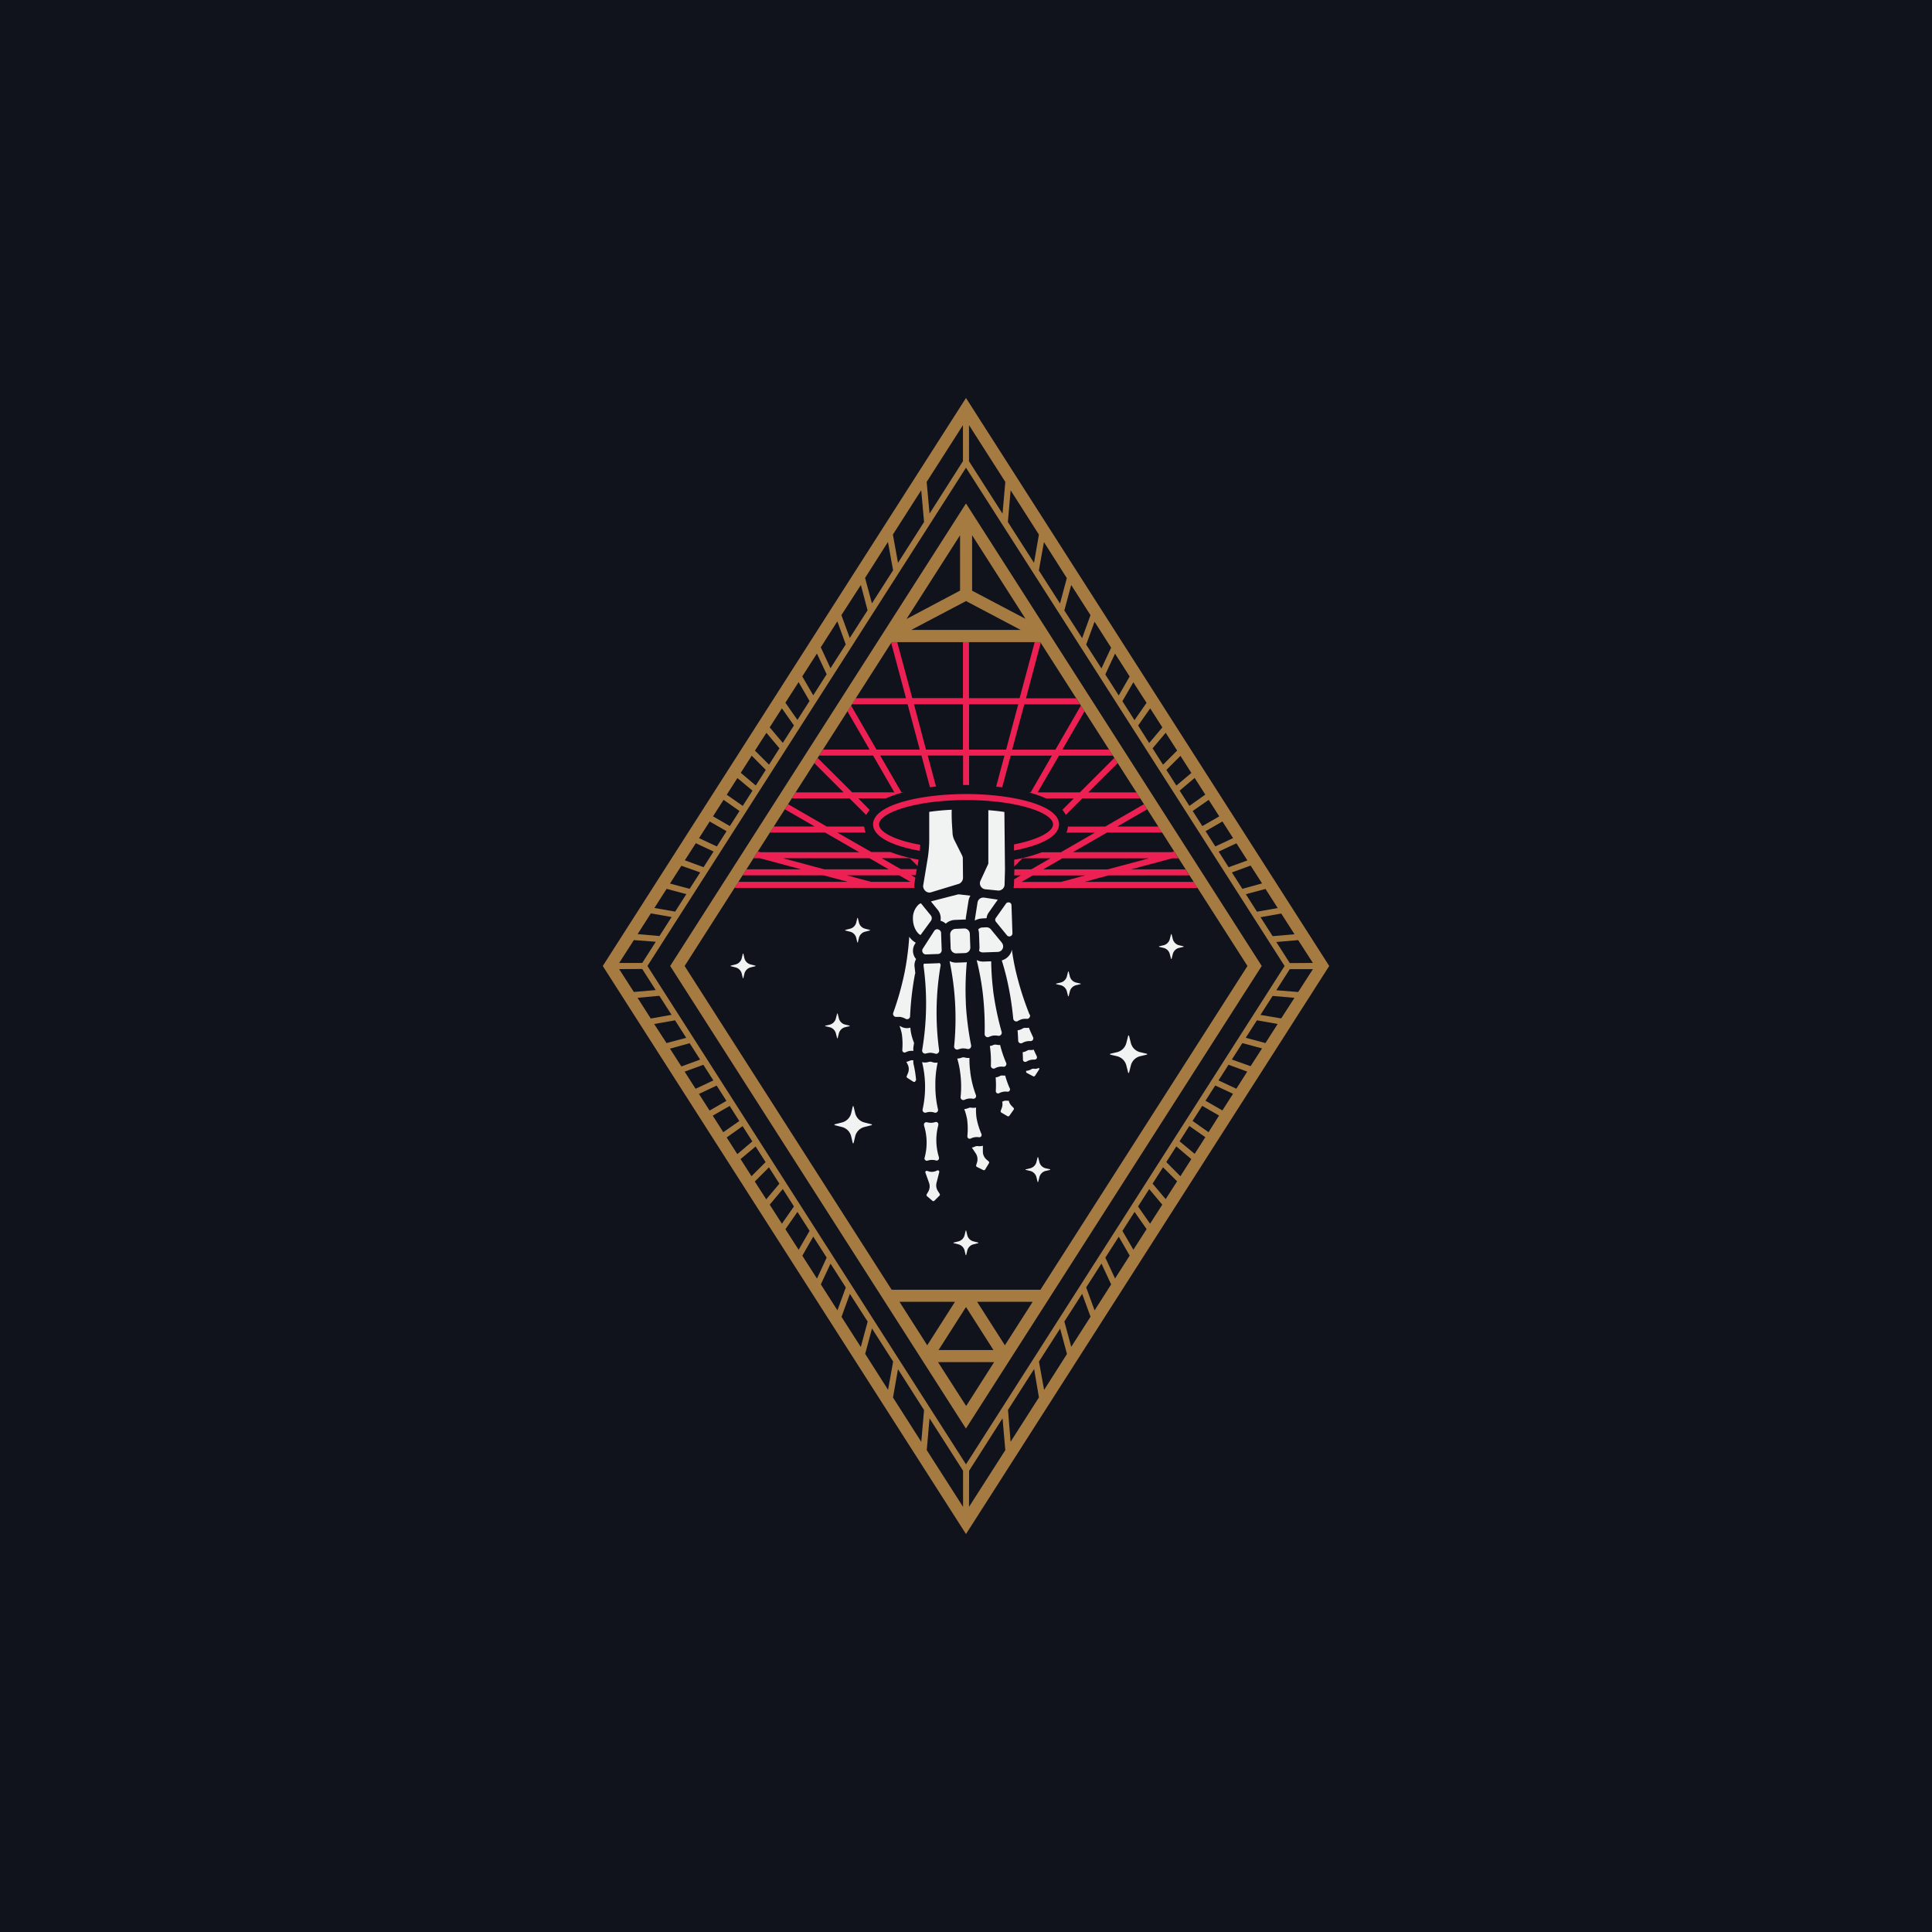 <svg id="Layer_1" data-name="Layer 1" xmlns="http://www.w3.org/2000/svg" width="844.67" height="844.67" viewBox="0 0 844.67 844.67"><defs><style>.cls-1{fill:#10121c;}.cls-2{fill:#ec2052;}.cls-3{fill:#f1f2f2;}.cls-4{fill:#a67b42;}</style></defs><title>Wormhole-Final-Separated-01</title><g id="BG"><rect class="cls-1" x="-1" y="-1" width="846.67" height="846.67"/></g><g id="Wormhole"><path id="Grid" class="cls-2" d="M466.9,361.39a9.29,9.29,0,0,1-.66,2.65h12.43l-14.85,8.57h-8.33a65,65,0,0,1-12.09,3.25v3l3.63-3.62h12.23l-8.38,4.84h-7.4v.29l-.07,2.35h2.89l-2.93,1.7-.07,2.41a6.38,6.38,0,0,1-.2,1.37h80.52l-1.69-2.64H474.11l10.59-2.84H520l-1.69-2.64H494.51l18-4.83h2.7l-1.89-3-1.11.31H469.11L484,364h24.17l-1.69-2.65H488.5l13.07-7.53-1.43-2.23-16.92,9.78Zm-3.07,24.19H446.61l4.92-2.84h22.89Zm38.5-10.32-18.1,4.84H456.1l8.37-4.84Zm-118-14.81c0,3.33,6.85,6.89,18,8.89q-.06,1.34-.21,2.64c-11.59-2.06-20.42-6-20.42-11.58,0-8.6,20.95-13.25,40.65-13.25S463,351.8,463,360.4c0,5.48-8.46,9.34-19.68,11.44v-2.67c10.59-2.06,17.07-5.56,17.07-8.77,0-5-15.57-10.6-38-10.6S384.32,355.43,384.32,360.45ZM399.72,387v-.27l.49-3-1.83-1.11h2l.43-2.65h-7l-8.32-4.78h12.23l3.45,3.45.45-2.8a66,66,0,0,1-12.34-3.34h-8.33L366.09,364h12.38a9,9,0,0,1-.65-2.65H361.46l-16.92-9.77-1.42,2.22,13.06,7.54h-17.9L336.59,364h24.16l14.86,8.57H332.46l-1.11-.31-1.89,2.95h2.7l18,4.84H326.34l-1.69,2.65h35.4l10.59,2.83H322.82l-1.69,2.65h78.71A7.1,7.1,0,0,1,399.72,387Zm-57.38-11.78h37.8l8.38,4.84H360.38Zm38.48,10.32-10.58-2.84h22.89l4.91,2.84Zm-2.11-29.22a11.17,11.17,0,0,1,1.5-2.23l-4.95-5.06h12.15a48.82,48.82,0,0,1,7.6-2.64h-.91l-9.28-16.06h18.05l3.71,13.86c.89-.12,1.78-.22,2.66-.3l-3.63-13.56h15.44v12.87h2.65V330.37h15.44l-3.63,13.56c.87.08,1.76.18,2.65.3l3.72-13.86h18l-9.27,16.06h-.89a48.82,48.82,0,0,1,7.6,2.64h12.15l-5,5a10.82,10.82,0,0,1,1.5,2.22l7.22-7.23h25.32l-1.69-2.64h-21l12.84-12.79-1.46-2.28-15.08,15.08H453.67L463,330.37h23.6l-1.69-2.65H464.47L474.15,311l-1.61-2.51-11.11,19.26H442.52l5.31-19.8h24.34l-1.69-2.65H448.56L455,281.09l-.21-.32h-2.44l-6.58,24.46H423.65V280.75H421v24.46H398.85l-6.58-24.46h-2.44l-.21.32,6.48,24.18h-22l-1.69,2.65H396.8l5.3,19.8H383.2l-11.12-19.27-1.6,2.52,9.67,16.75H359.81l-1.69,2.65h23.6L391,346.41H372.57l-15.1-15.06L356,333.63l12.8,12.8h-21l-1.69,2.64h25.32Zm45-48.38h21.46l-5.3,19.8H423.65Zm-24.1,0H421v19.8H404.85Z"/><path id="Hand_Stars" data-name="Hand Stars" class="cls-3" d="M432.25,507.77a.65.65,0,0,1,.11.81l-1.65,2.73a.65.65,0,0,1-.84.24l-2.76-1.37a.63.63,0,0,1-.33-.76l.39-1.28a4.68,4.68,0,0,0-.59-3.9l-1.69-2.52a4.85,4.85,0,0,0,1.11-.32,2.58,2.58,0,0,1,1.71-.3,5.2,5.2,0,0,0,2-.19v2.55a4.65,4.65,0,0,0,1.47,3.39Zm-59.44-24-.66,2.84a5.55,5.55,0,0,1-4.07,4.14l-3.12.79a.21.21,0,0,0-.14.25.17.17,0,0,0,.14.14l3.12.79a5.56,5.56,0,0,1,4.07,4.15l.66,2.84a.21.21,0,0,0,.25.14.17.17,0,0,0,.14-.14l.67-2.84a5.56,5.56,0,0,1,4.07-4.15l3.11-.79a.19.19,0,0,0,.15-.24.21.21,0,0,0-.15-.15l-3.11-.79a5.55,5.55,0,0,1-4.07-4.14l-.67-2.84a.2.2,0,0,0-.24-.15A.23.23,0,0,0,372.81,483.75Zm2-82.38-.45,1.89a3.71,3.71,0,0,1-2.71,2.76l-2.07.52a.13.13,0,0,0-.09.16.13.13,0,0,0,.09.09l2.07.53a3.7,3.7,0,0,1,2.71,2.75l.45,1.9a.12.12,0,0,0,.16.08.11.11,0,0,0,.09-.08l.45-1.9a3.71,3.71,0,0,1,2.71-2.75l2.07-.53a.13.13,0,0,0,.09-.16.14.14,0,0,0-.09-.09l-2.07-.52a3.73,3.73,0,0,1-2.71-2.76l-.45-1.89a.13.13,0,0,0-.16-.09A.14.14,0,0,0,374.84,401.37Zm47.37,136.69-.45,1.89a3.73,3.73,0,0,1-2.71,2.76l-2.07.52a.13.13,0,0,0-.09.16.12.12,0,0,0,.09.09l2.07.53a3.71,3.71,0,0,1,2.71,2.75l.45,1.9a.12.12,0,0,0,.16.08.11.11,0,0,0,.09-.08l.45-1.9a3.71,3.71,0,0,1,2.71-2.75l2.07-.53a.13.13,0,0,0,.09-.16.14.14,0,0,0-.09-.09l-2.07-.52a3.73,3.73,0,0,1-2.71-2.76l-.45-1.89a.13.13,0,0,0-.16-.1.12.12,0,0,0-.09.09ZM324.75,417l-.45,1.89a3.71,3.71,0,0,1-2.71,2.76l-2.07.52a.14.14,0,0,0-.09.17.14.14,0,0,0,.09.09l2.07.52a3.73,3.73,0,0,1,2.71,2.76l.45,1.89a.13.13,0,0,0,.16.09.12.12,0,0,0,.09-.09l.45-1.89a3.73,3.73,0,0,1,2.71-2.76l2.07-.52a.13.13,0,0,0,.09-.17.2.2,0,0,0-.09-.09l-2.07-.52a3.71,3.71,0,0,1-2.71-2.76L325,417a.13.13,0,0,0-.16-.09A.13.13,0,0,0,324.75,417ZM501.39,460.7l-2.84-.67a5.52,5.52,0,0,1-4.14-4.07l-.79-3.11a.21.21,0,0,0-.25-.15.19.19,0,0,0-.14.15l-.79,3.11a5.55,5.55,0,0,1-4.15,4.07l-2.84.67a.2.2,0,0,0-.14.24.18.18,0,0,0,.14.15l2.84.67a5.56,5.56,0,0,1,4.15,4.07l.79,3.11a.2.2,0,0,0,.24.15.23.23,0,0,0,.15-.15l.79-3.11a5.54,5.54,0,0,1,4.14-4.07l2.84-.67a.2.2,0,0,0,.15-.24A.23.23,0,0,0,501.39,460.7Zm-29-30.68-1.89-.44a3.73,3.73,0,0,1-2.76-2.71l-.52-2.07a.14.14,0,0,0-.17-.09.12.12,0,0,0-.09.09l-.52,2.07a3.74,3.74,0,0,1-2.76,2.71l-1.89.44a.14.14,0,0,0-.09.17.14.14,0,0,0,.09.09l1.89.44a3.74,3.74,0,0,1,2.76,2.72l.52,2.06a.12.12,0,0,0,.17.09.13.13,0,0,0,.09-.09l.52-2.06a3.72,3.72,0,0,1,2.76-2.72l1.89-.44a.14.14,0,0,0,.09-.17A.2.2,0,0,0,472.38,430Zm45-16.31-1.89-.44a3.73,3.73,0,0,1-2.75-2.72l-.53-2.07a.13.13,0,0,0-.16-.09.13.13,0,0,0-.09.09l-.53,2.07a3.73,3.73,0,0,1-2.75,2.72l-1.89.44a.14.14,0,0,0-.09.17.13.13,0,0,0,.09.09l1.89.44a3.73,3.73,0,0,1,2.75,2.71l.53,2.07a.13.13,0,0,0,.16.09.11.11,0,0,0,.09-.09l.53-2.07a3.73,3.73,0,0,1,2.75-2.71l1.89-.44a.14.14,0,0,0,.09-.17A.12.12,0,0,0,517.43,413.71ZM360.81,448.65l1.89.44a3.73,3.73,0,0,1,2.75,2.72l.53,2.06a.13.13,0,0,0,.16.09.11.11,0,0,0,.09-.09l.52-2.06a3.76,3.76,0,0,1,2.76-2.72l1.89-.44a.14.14,0,0,0,.09-.17.12.12,0,0,0-.09-.09l-1.89-.44a3.76,3.76,0,0,1-2.76-2.72l-.52-2.06a.13.13,0,0,0-.16-.09.11.11,0,0,0-.09.09l-.53,2.06A3.73,3.73,0,0,1,362.7,448l-1.89.44a.14.14,0,0,0-.09.17A.13.13,0,0,0,360.81,448.65Zm87.66,62.83,1.89.45a3.73,3.73,0,0,1,2.76,2.71l.52,2.07a.14.14,0,0,0,.17.09.16.16,0,0,0,.09-.09l.52-2.07a3.71,3.71,0,0,1,2.76-2.71l1.89-.45a.13.13,0,0,0,.09-.16.13.13,0,0,0-.09-.09l-1.89-.45a3.71,3.71,0,0,1-2.76-2.71L453.9,506a.14.14,0,0,0-.17-.09.14.14,0,0,0-.09.09l-.52,2.07a3.73,3.73,0,0,1-2.76,2.71l-1.89.45a.13.13,0,0,0-.13.14.14.14,0,0,0,.14.14ZM407,402.6a2,2,0,0,0-.06-2.39l-4.3-5.28a2.59,2.59,0,0,0-1.17.69,8.09,8.09,0,0,0-2.34,5.94c0,4.36,2.36,6.92,3.34,7.22Zm14.63,3.34h-.1l-3.81.15a2.43,2.43,0,0,0-2.31,2.51l.21,5.88a2.43,2.43,0,0,0,2.5,2.33l3.81-.13a2.41,2.41,0,0,0,2.29-2.5l-.21-5.92a2.42,2.42,0,0,0-2.42-2.33Zm-11.41.39a1.55,1.55,0,0,0-1.79.68l-5,7.78a1.62,1.62,0,0,0,0,1.67,1.57,1.57,0,0,0,1.46.81l5.26-.19a1.62,1.62,0,0,0,1.56-1.67h0l-.27-7.59a1.57,1.57,0,0,0-1.22-1.43Zm9.22-15.3h-.29a2.27,2.27,0,0,0-.63.08L407.37,394a2.13,2.13,0,0,0-.35.14l2.94,3.62a5.91,5.91,0,0,1,1.22,4.79h0a5.7,5.7,0,0,1,2.31,1.27,6.3,6.3,0,0,1,4-1.63l3.8-.16a7.53,7.53,0,0,1,.95,0,6.58,6.58,0,0,1,.06-1l1.12-7.1a6.33,6.33,0,0,1,.84-2.34Zm9.75,10.52,1.8-.09h.33a5.3,5.3,0,0,1,.91-2.45l4-5.68-6-.9h-.38a2.5,2.5,0,0,0-2.47,2.12l-1.12,7.11a2.68,2.68,0,0,0,0,.8,6.29,6.29,0,0,1,2.92-.88Zm8.89,10.67-4.88-5.93a2.43,2.43,0,0,0-1.87-.87h-.12l-1.8.08a2.39,2.39,0,0,0-1.72.87,6.52,6.52,0,0,1,.33,1.75l.21,5.91a6.21,6.21,0,0,1-.19,1.67,2.39,2.39,0,0,0,1.69.7h.05l6.47-.22a2.42,2.42,0,0,0,1.78-3.95Zm9.68,37.15a5.62,5.62,0,0,0-.89.43,5.15,5.15,0,0,1-2,.65c.14,1.43.21,2.89.28,4.54a1.19,1.19,0,0,0,.61,1,1.2,1.2,0,0,0,1.19,0,6.31,6.31,0,0,1,3.59-.82h0a1.2,1.2,0,0,0,1.23-1.19,1.25,1.25,0,0,0-.12-.54c-.7-1.48-1.3-2.79-1.83-4.14a4.67,4.67,0,0,1-1.12.1,5.68,5.68,0,0,0-1,0Zm5.47,12.32c-.49-1-.93-1.91-1.3-2.78a5.55,5.55,0,0,1-1.41.17,4.12,4.12,0,0,0-.86,0,3.84,3.84,0,0,0-.8.36,5,5,0,0,1-1.75.58c.07,1,.1,2,.12,3.09v.17a1,1,0,0,0,.51.86,1.06,1.06,0,0,0,1,0,7.45,7.45,0,0,1,1.75-.73,8.21,8.21,0,0,1,1.85-.15,1.15,1.15,0,0,0,.89-.48,1,1,0,0,0,0-1Zm-.85,5.56h-.19a4.45,4.45,0,0,0-.73,0,3.38,3.38,0,0,0-.82.37,5.12,5.12,0,0,1-2,.55v.14a.67.67,0,0,0,.31.79l2.72,1.44a.65.65,0,0,0,.85-.22l1.73-2.67a.66.66,0,0,0,0-.76,5.05,5.05,0,0,1-1.87.43Zm-18.16-34.17a116.59,116.59,0,0,1-.87-12.8l-3.34.12h-.22a6.27,6.27,0,0,1-2.79-.67,119.45,119.45,0,0,1,2.6,13.93,131,131,0,0,1,.89,18.47,1.33,1.33,0,0,0,.61,1.11,1.28,1.28,0,0,0,1.24.12,8.22,8.22,0,0,1,2-.62,7.73,7.73,0,0,1,2.09.11,1.26,1.26,0,0,0,1.18-.42,1.37,1.37,0,0,0,.31-1.26A131,131,0,0,1,434.19,433.08Zm1.71,23.72a4.88,4.88,0,0,0-1-.11,4.5,4.5,0,0,0-.94.31,5.21,5.21,0,0,1-1.22.31,48.11,48.11,0,0,1,.44,8.65,1.22,1.22,0,0,0,1.19,1.24,1.24,1.24,0,0,0,.56-.13,5.92,5.92,0,0,1,3.69-.7,1.11,1.11,0,0,0,1.11-.5,1.17,1.17,0,0,0,.14-1.17,49,49,0,0,1-2.65-7.85,5.23,5.23,0,0,1-1.37-.05Zm5.48,18.9a37.82,37.82,0,0,1-1.94-5.47,4.71,4.71,0,0,1-.92,0,4.22,4.22,0,0,0-.87,0,4,4,0,0,0-.8.35,5.2,5.2,0,0,1-1.59.47,38.88,38.88,0,0,1,.08,5.71v.18a1,1,0,0,0,1.46,1,6,6,0,0,1,3.64-.65.94.94,0,0,0,.91-.43,1,1,0,0,0,.12-1Zm.74,7.66a4.56,4.56,0,0,1-1.11-2.13,6.46,6.46,0,0,1-.88,0,4,4,0,0,0-.85,0,3.63,3.63,0,0,0-.85.32,1.39,1.39,0,0,0-.31.1,4.6,4.6,0,0,1-.16,2.72l-.47,1.25a.65.65,0,0,0,.27.8l2.65,1.56a.66.66,0,0,0,.87-.19l1.83-2.59a.68.68,0,0,0,0-.83Zm-19.87-44.72a130.92,130.92,0,0,1,.41-18,3.52,3.52,0,0,1-.64.09l-3.8.14H418a6.34,6.34,0,0,1-2.77-.66,1.21,1.21,0,0,0,0,.38,122.14,122.14,0,0,1,1.92,36.84,1.34,1.34,0,0,0,1.75,1.39,7.56,7.56,0,0,1,2-.47,8.12,8.12,0,0,1,2.08.26,1.3,1.3,0,0,0,1.2-.34,1.37,1.37,0,0,0,.4-1.23A131.88,131.88,0,0,1,422.25,438.64Zm1.94,30a36.92,36.92,0,0,1-.37-6.12,5.5,5.5,0,0,1-1.72-.1,4.89,4.89,0,0,0-1-.17,5.26,5.26,0,0,0-1,.27,5.24,5.24,0,0,1-1.62.27,38.44,38.44,0,0,1,1.32,6.45,44.13,44.13,0,0,1,.14,10.4,1.21,1.21,0,0,0,1.12,1.3,1.09,1.09,0,0,0,.56-.09,6,6,0,0,1,3.73-.48,1.21,1.21,0,0,0,1.36-1,1.18,1.18,0,0,0-.05-.56A44.28,44.28,0,0,1,424.19,468.66Zm4.81,27a31.44,31.44,0,0,1-2.07-6.76,23.42,23.42,0,0,1-.22-4.66,5.29,5.29,0,0,1-1.86.09,4.1,4.1,0,0,0-.86-.06,4.87,4.87,0,0,0-.84.28,5.23,5.23,0,0,1-1.61.36,24.16,24.16,0,0,1,1.27,4.64,31.55,31.55,0,0,1,.1,7.07v.17a1,1,0,0,0,1.43,1,6.09,6.09,0,0,1,3.66-.57,1,1,0,0,0,1.06-1.39Zm-17.79-73.39a1.35,1.35,0,0,0-.44-1.21h0c-.2,0-.39.06-.58.08l-5.26.19H404a1.28,1.28,0,0,0-.23.91,121.94,121.94,0,0,1-.6,36.88,1.35,1.35,0,0,0,.44,1.21,1.3,1.3,0,0,0,1.22.29,8,8,0,0,1,2-.33h0a7.67,7.67,0,0,1,2.06.4,1.29,1.29,0,0,0,1.22-.26,1.36,1.36,0,0,0,.48-1.2,121.94,121.94,0,0,1,.6-36.88Zm-2.3,52.42a44.05,44.05,0,0,1,1-10.11,4.65,4.65,0,0,1-2.22-.17,4.75,4.75,0,0,0-1-.23,5.39,5.39,0,0,0-1,.2,5.16,5.16,0,0,1-2.59,0h0a45.33,45.33,0,0,1,.23,20.69,1.21,1.21,0,0,0,.37,1.12,1.19,1.19,0,0,0,1.11.27,5.86,5.86,0,0,1,3.76,0,1.21,1.21,0,0,0,1.49-1.44,44.56,44.56,0,0,1-1.15-10.3Zm-4.73,31.53a1,1,0,0,0,.31,1,1,1,0,0,0,1,.23,6.18,6.18,0,0,1,3.71-.07,1,1,0,0,0,1-.26,1,1,0,0,0,.27-1v-.17a25.18,25.18,0,0,1-.27-14v-.18a1,1,0,0,0-.31-.95,1,1,0,0,0-1-.23,6.92,6.92,0,0,1-1.87.32,7.08,7.08,0,0,1-1.83-.25h-.26a1,1,0,0,0-.71.3,1,1,0,0,0-.26,1v.17a25.16,25.16,0,0,1,.26,14Zm.95,15.94a.65.65,0,0,0,.13.83l2.34,2a.63.63,0,0,0,.87,0l2.23-2.22a.65.65,0,0,0,.09-.82l-.76-1.18a4.63,4.63,0,0,1-.6-3.66l1.18-4.62a.65.65,0,0,0-.92-.74l-.23.11a4.78,4.78,0,0,1-3.9.14l-.23-.08a.49.49,0,0,0-.24,0,.55.55,0,0,0-.38.16.56.56,0,0,0-.15.63l1.59,4.44a4.61,4.61,0,0,1-.39,3.93Zm-5-96.61c-.1-1-.21-2-.32-2.94a5.31,5.31,0,0,1,.68-3.27,5.56,5.56,0,0,1-.47-6.68l.31-.48a8.68,8.68,0,0,1-2.84-2.62,122,122,0,0,1-2,15.47,129.32,129.32,0,0,1-5,17.79,1.37,1.37,0,0,0,.21,1.28,1.25,1.25,0,0,0,1.12.5h1a5.2,5.2,0,0,1,1.11.09,7.47,7.47,0,0,1,2,.77,1.3,1.3,0,0,0,1.24,0,1.35,1.35,0,0,0,.69-1.12A130,130,0,0,1,400,426Zm-.91,32.89c.12-.83.25-1.65.37-2.48a23.52,23.52,0,0,1-1.37-4.66,18.19,18.19,0,0,1-.23-2,5.21,5.21,0,0,1-3.91-.36,6.48,6.48,0,0,0-.85-.38,21,21,0,0,1,1,3.38,31.39,31.39,0,0,1,.23,7v.19a1,1,0,0,0,.44.89,1,1,0,0,0,1,.08,5.46,5.46,0,0,1,3.4-.6,5,5,0,0,1,0-1.16Zm50.87-14.84a132.69,132.69,0,0,1-5.68-17.6c-1-4-1.59-7.53-2.07-10.84a6.8,6.8,0,0,1-.34,1.25,6.34,6.34,0,0,1-4.05,3.5c.69,2.23,1.35,4.56,2,7.18a132.15,132.15,0,0,1,3,18.23,1.33,1.33,0,0,0,.73,1.11,1.27,1.27,0,0,0,1.25,0,7.83,7.83,0,0,1,1.92-.84,7.72,7.72,0,0,1,2.09-.13,1.27,1.27,0,0,0,1.11-.56,1.35,1.35,0,0,0,.17-1.3Zm-8.78-49a1.52,1.52,0,0,0-.42-.06,1.27,1.27,0,0,0-1.12.57l-4.44,6.26a1.37,1.37,0,0,0,.05,1.64l4.83,5.94a1.36,1.36,0,0,0,2.4-.9l-.42-12.24a1.3,1.3,0,0,0-.82-1.21Zm-41.22,78.16.4-.52a47.9,47.9,0,0,0-1.11-6.95,5.17,5.17,0,0,1-.08-1.71h-.16a4,4,0,0,0-.85,0,3.6,3.6,0,0,0-.85.31,4.73,4.73,0,0,1-1.22.35l.54,1.05a4.59,4.59,0,0,1,.16,3.93l-.52,1.24a.64.64,0,0,0,.24.8l2.59,1.66a.66.66,0,0,0,.91-.12l0,0Zm20.46-98.81-3.34-6.67a7.92,7.92,0,0,1-.8-3.13c0-.49-.05-1.12-.11-1.78-.14-2.06-.33-4.85-.24-8.33-3.63.18-6.9.5-9.83.92v11.95a52.48,52.48,0,0,1-.67,8.4l-2,12a3,3,0,0,0,1.24,2.43,2.53,2.53,0,0,0,2.39.34l12.05-3.66a2.94,2.94,0,0,0,1.76-2.81l-.09-8.33a3.27,3.27,0,0,0-.34-1.33ZM439.12,355l.26,25.34-.18,6.38a2.61,2.61,0,0,1-.95,2,2.67,2.67,0,0,1-2.22.59l-5.35-.53a2.67,2.67,0,0,1-2.24-3,2.61,2.61,0,0,1,.22-.72l3.27-7.09.17-.43V354.21c2.63.2,5,.47,7.09.8Z"/><path id="Frame" class="cls-4" d="M422.33,220.11,293,422.33l129.3,202.23L550.71,423.75l.92-1.42Zm-26,50.51L419.74,234v24.21ZM425,234l23.35,36.55L425,258.25Zm-2.65,28.79,23.88,12.61H398.4ZM410.1,595.52h24.53L422.4,614.7Zm.24-5.29,12-18.8,12,18.8Zm29-2.08-12.14-19h24.28Zm-33.95,0-12.14-19h24.26Zm49.49-24.28H389.83L299.32,422.33l90.51-141.58h65l90.56,141.58ZM422.33,174,263.53,422.33l158.8,248.36L580.22,423.75l.92-1.42Zm0,466.21L283.05,422.33,422.33,204.48,561.62,422.33ZM551.1,401l9.06-1.6,5.8,9.06-9.55.83Zm-1.54-2.41-4.88-7.64,8.6-2.31,5.34,8.36Zm-6.4-10-4.58-7.16,8.19-3,5,7.79Zm-6-9.44-4.37-6.84,7.78-3.62,4.79,7.48Zm-5.82-9.09-4.26-6.67,7.36-4.25,4.66,7.28Zm-5.68-8.9-4.22-6.59,7-4.88,4.62,7.22ZM520,352.34l-4.26-6.67,6.56-5.56,4.66,7.29Zm-5.69-8.89-4.37-6.84,6.15-6.15,4.78,7.47Zm-5.83-9.12-4.57-7.15,5.73-6.82,5,7.79Zm-6.06-9.48-4.83-7.63,5.27-7.53,5.33,8.32Zm-6.42-10-5.29-8.28,4.78-8.28,5.78,9Zm-6.89-10.79-5.87-9.18,4.25-9.12,6.4,10Zm-7.56-11.82-6.67-10.42,3.66-10,7.25,11.34ZM473.11,279l-7.78-12.11,3-11.12,8.43,13.18Zm-9.67-15.14-9.25-14.45L456.41,237l10,15.73Zm-11.37-17.79-11.43-17.84,1.21-13.88,12.36,19.38Zm-13.76-21.5-14.66-22.92V185.86l15.87,24.83ZM421,201.63,406.4,224.55l-1.26-13.86L421,185.88Zm-17,26.58L392.6,246.08l-2.23-12.37,12.39-19.38Zm-13.54,21.12-9.25,14.46-3-11.12,10-15.72ZM379.3,266.82l-7.79,12.11-3.65-10,8.51-13.18Zm-9.54,14.92-6.67,10.41L358.84,283l7.25-11.35Zm-8.35,13.05L355.54,304l-4.79-8.28,6.41-10Zm-7.48,11.69-5.29,8.27-5.27-7.53,5.78-9Zm-6.82,10.68-4.87,7.62L336.51,318l5.33-8.32Zm-6.32,10-4.57,7.15-6.15-6.15,5-7.78Zm-6,9.43-4.37,6.84-6.56-5.56,4.79-7.48Zm-5.8,9.08-4.26,6.67-7-4.89,4.66-7.28Zm-5.68,8.9-4.22,6.59-7.36-4.25,4.62-7.22Zm-5.65,8.83-4.26,6.67-7.78-3.63,4.66-7.28Zm-5.69,8.89-4.37,6.84-8.19-3,4.8-7.48Zm-5.84,9.13-4.62,7.17-8.6-2.3,5-7.78Zm-6.07,9.5-4.88,7.64-9.07-1.6,5.34-8.36Zm-6.43,10-5.31,8.31-9.56-.83,5.8-9.07Zm-6.92,10.82L280.79,421H270.71l6.42-10Zm-5.93,11.9,5.89,9.22-9.55.83-6.43-10Zm7.5,11.73,5.32,8.31-9.08,1.62-5.79-9.06Zm6.85,10.72,4.88,7.64-8.6,2.3L286,447.69Zm6.38,10,4.59,7.16-8.19,3-5-7.78Zm6,9.44,4.37,6.84L304.11,476l-4.79-7.48Zm5.82,9.09,4.26,6.68-7.36,4.24-4.66-7.29Zm5.68,8.9,4.21,6.59-7,4.89-4.61-7.23Zm5.65,8.83,4.26,6.67-6.56,5.56-4.66-7.28Zm5.69,8.89,4.37,6.84-6.17,6.15-4.78-7.48Zm5.83,9.12,4.57,7.15L335,524.35l-5-7.79Zm6.06,9.49,4.87,7.61L341.85,535l-5.33-8.32Zm6.41,10,5.3,8.28-4.78,8.28-5.79-9Zm6.9,10.79,5.87,9.18L357.18,559l-6.4-10Zm7.56,11.82,6.67,10.42-3.66,10-7.25-11.35Zm8.45,13.22,7.78,12.11-3,11.12-8.43-13.18Zm9.67,15.13,9.25,14.46-2.22,12.36-10-15.72Zm11.37,17.8L404,616.49l-1.22,13.88L390.42,611Zm13.79,21.48L421.05,643V658.8L405.18,634ZM423.7,643l14.61-22.92L439.52,634,423.65,658.8Zm17-26.58,11.42-17.87,2.1,12.41-12.39,19.38Zm13.53-21.13,9.25-14.45,3,11.12-10,15.72Zm11.11-17.52,7.78-12.11,3.66,10-8.43,13.17Zm9.54-14.92,6.67-10.42,4.25,9.12-7.25,11.34Zm8.37-13,5.87-9.18,4.78,8.28-6.4,10Zm7.47-11.68,5.31-8.33,5.27,7.53-5.78,9Zm6.83-10.69,4.87-7.62,5.73,6.82L502.81,535Zm6.36-10,4.57-7.15,6.15,6.15-5,7.78Zm6-9.43,4.37-6.84,6.56,5.56-4.78,7.49Zm5.8-9.08,4.26-6.68,7,4.89-4.66,7.28Zm5.68-8.9,4.22-6.59,7.36,4.24L528.37,495Zm5.65-8.83,4.26-6.67,7.78,3.63-4.65,7.29Zm5.7-8.89,4.37-6.84,8.18,3L540.52,476Zm5.83-9.13,4.58-7.16,8.61,2.3-5,7.78Zm6.07-9.5,4.89-7.64,9.06,1.6-5.34,8.35Zm6.43-10,5.32-8.3,9.55.83-5.8,9ZM558,432.93l5.89-9.22H574l-6.43,10Zm5.89-11.87L558,411.84l9.55-.83L574,421Z"/></g></svg>